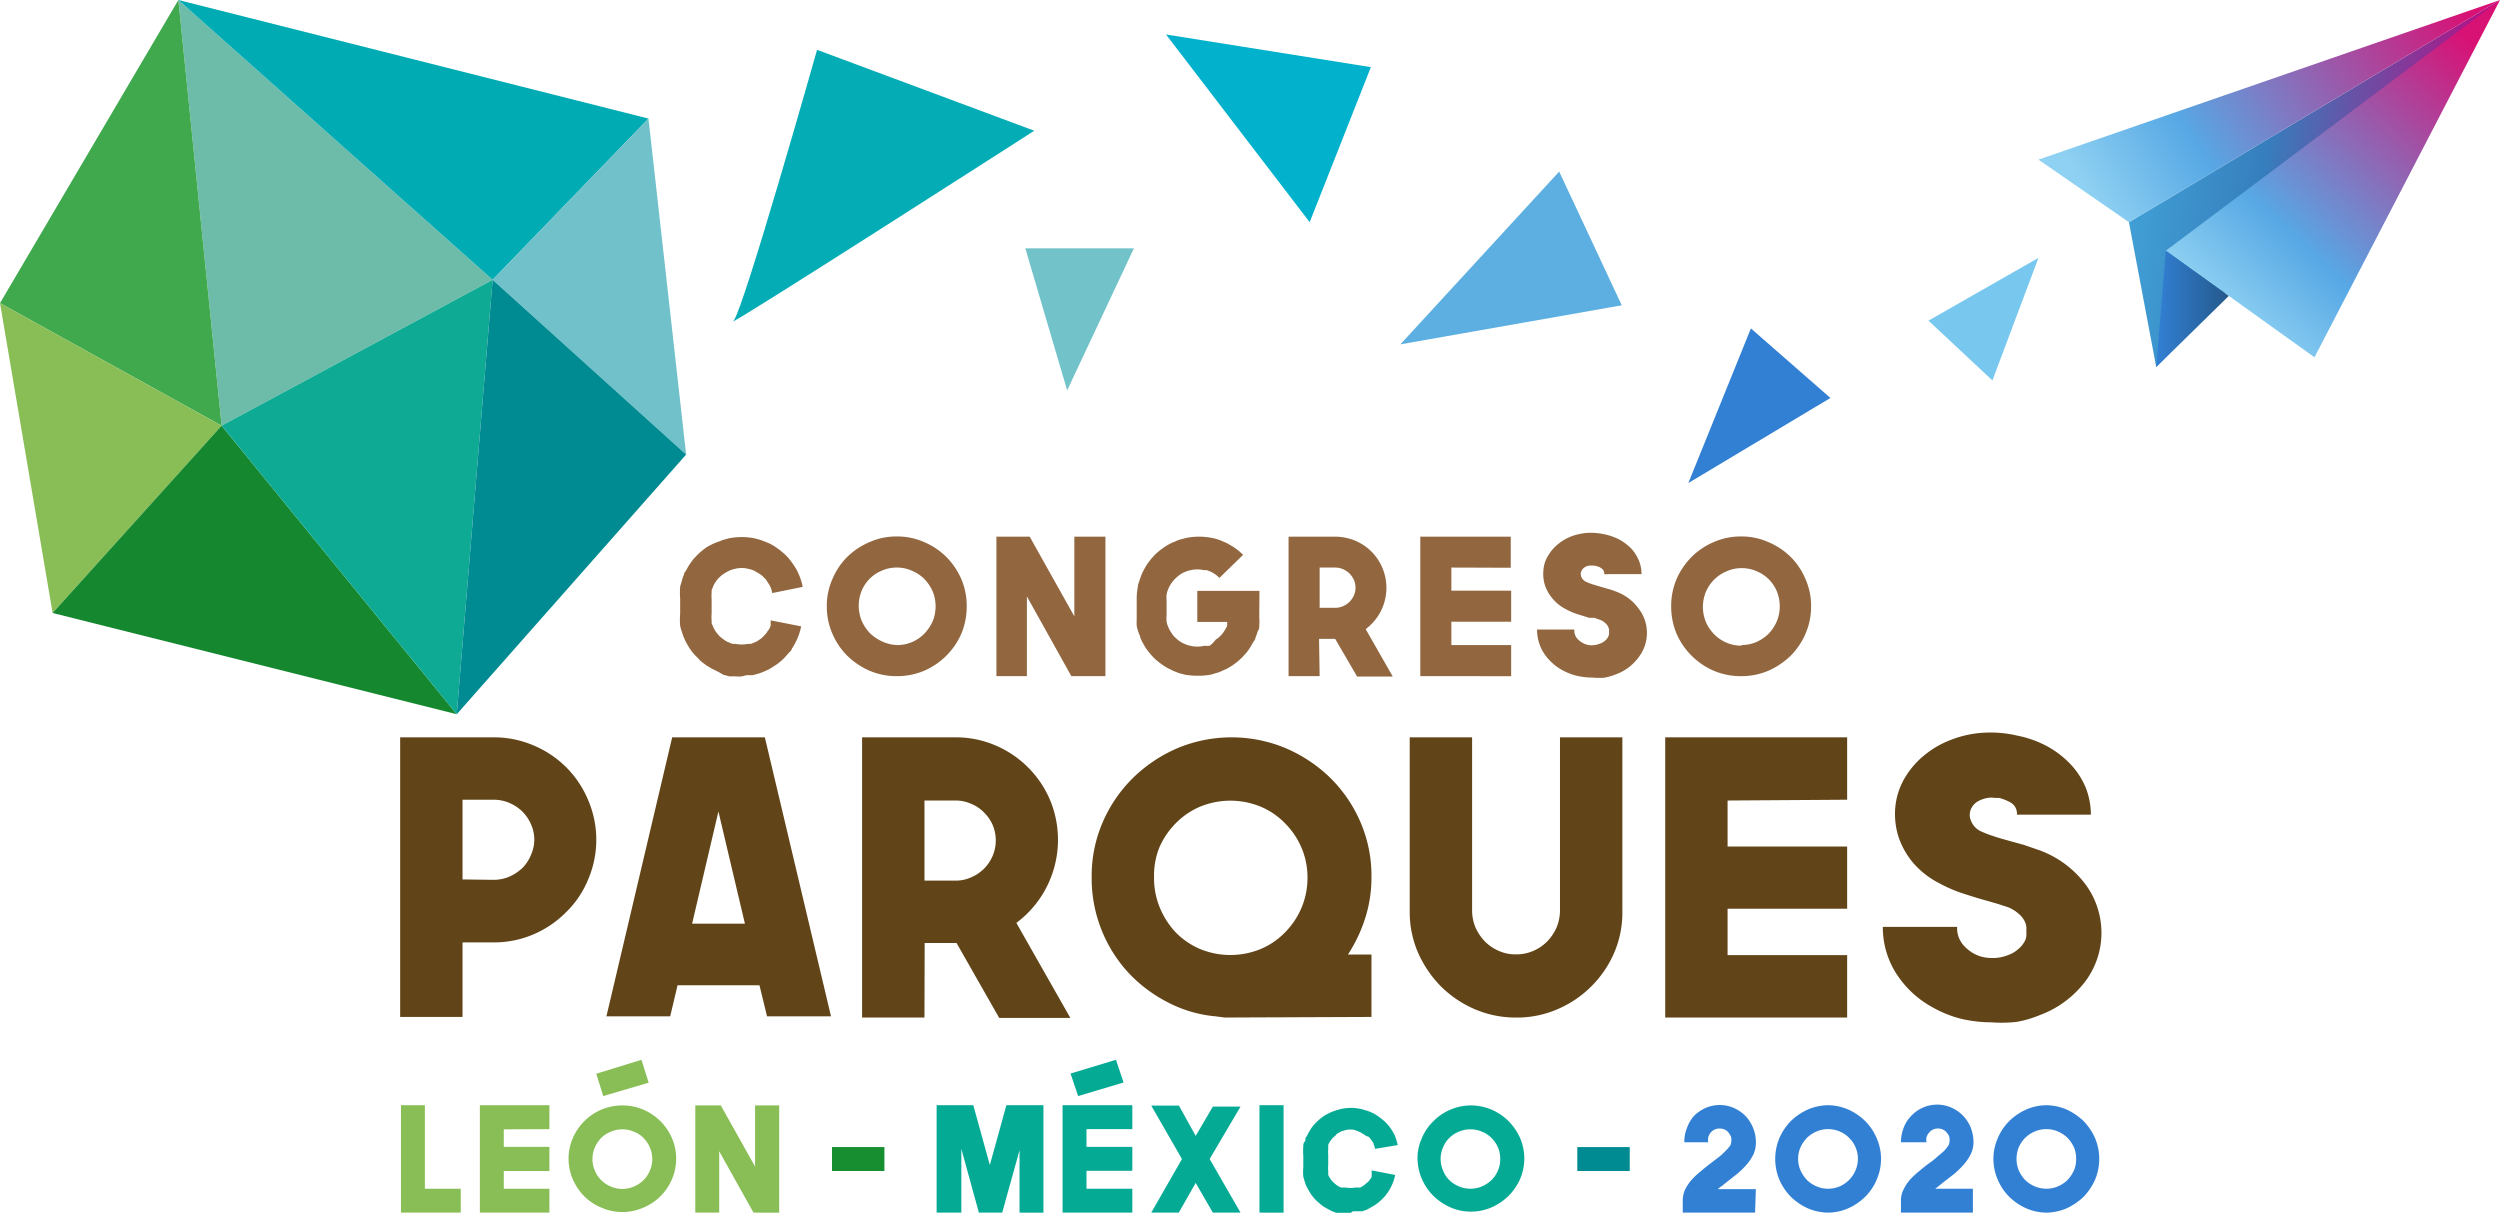 <svg xmlns="http://www.w3.org/2000/svg" xmlns:xlink="http://www.w3.org/1999/xlink" viewBox="0 0 125.45 60.86"><defs><style>.cls-1{fill:#6dbca9;}.cls-2{fill:#00abb4;}.cls-3{fill:#40a94e;}.cls-4{fill:#88be55;}.cls-5{fill:#15882f;}.cls-6{fill:#70c1ca;}.cls-7{fill:#0eaa93;}.cls-8{fill:#008b93;}.cls-9{fill:#04adb5;}.cls-10{fill:#72c2ca;}.cls-11{fill:#02b1cc;}.cls-12{fill:#5cafe0;}.cls-13{fill:#3280d4;}.cls-14{fill:#78c7ee;}.cls-15{fill:url(#Degradado_sin_nombre_46);}.cls-16{fill:url(#Degradado_sin_nombre_13);}.cls-17{fill:url(#Degradado_sin_nombre_13-2);}.cls-18{fill:url(#Degradado_sin_nombre_65);}.cls-19{fill:#178f30;}.cls-20{fill:#05aa95;}.cls-21{fill:#926740;}.cls-22{fill:#614417;}</style><linearGradient id="Degradado_sin_nombre_46" x1="106.95" y1="8.04" x2="125.43" y2="10.23" gradientUnits="userSpaceOnUse"><stop offset="0.01" stop-color="#41a0d6"/><stop offset="0.36" stop-color="#367ebd"/><stop offset="0.9" stop-color="#b11185"/></linearGradient><linearGradient id="Degradado_sin_nombre_13" x1="111.67" y1="16.05" x2="125.79" y2="0.95" gradientUnits="userSpaceOnUse"><stop offset="0.01" stop-color="#8fd1f2"/><stop offset="0.26" stop-color="#57a8e5"/><stop offset="0.9" stop-color="#d81175"/></linearGradient><linearGradient id="Degradado_sin_nombre_13-2" x1="104.7" y1="10.03" x2="124.27" y2="-2.83" xlink:href="#Degradado_sin_nombre_13"/><linearGradient id="Degradado_sin_nombre_65" x1="108.2" y1="15.5" x2="111.84" y2="15.5" gradientUnits="userSpaceOnUse"><stop offset="0" stop-color="#3280d4"/><stop offset="1" stop-color="#25598c"/></linearGradient></defs><title>Recurso 5ldpi</title><g id="Capa_2" data-name="Capa 2"><g id="Capa_1-2" data-name="Capa 1"><polygon class="cls-1" points="8.95 0 24.72 14.04 11.12 21.36 8.95 0"/><polygon class="cls-2" points="32.54 5.95 8.95 0 24.72 14.04 32.54 5.95"/><polygon class="cls-3" points="0 15.21 8.95 0 11.12 21.36 0 15.21"/><polygon class="cls-4" points="2.64 30.76 0 15.21 11.12 21.36 2.64 30.76"/><polygon class="cls-5" points="22.92 35.84 2.64 30.76 11.12 21.36 22.92 35.84"/><polygon class="cls-6" points="34.43 22.81 24.72 14.04 32.54 5.95 34.43 22.81"/><polygon class="cls-7" points="11.12 21.36 24.72 14.04 22.92 35.84 11.12 21.36"/><polygon class="cls-8" points="34.43 22.81 22.92 35.84 24.72 14.04 34.43 22.81"/><path class="cls-9" d="M41,2.5l10.9,4.06s-15.58,10-15.1,9.55S41,2.5,41,2.5Z"/><polygon class="cls-10" points="51.45 12.46 56.9 12.46 53.55 19.59 51.45 12.46"/><polygon class="cls-11" points="58.51 1.73 65.72 11.15 68.79 3.37 58.51 1.73"/><polygon class="cls-12" points="70.27 17.28 78.24 8.61 81.38 15.32 70.27 17.28"/><polygon class="cls-13" points="87.86 16.48 91.85 19.97 84.72 24.24 87.86 16.48"/><polygon class="cls-14" points="96.77 16.09 99.98 19.09 102.29 12.94 96.77 16.09"/><polygon class="cls-15" points="106.83 11.15 108.2 18.42 125.45 0 106.83 11.15"/><polygon class="cls-16" points="108.68 12.58 116.14 17.93 125.45 0 108.68 12.58"/><polygon class="cls-17" points="106.83 11.15 102.29 8.01 125.45 0 106.83 11.15"/><polygon class="cls-18" points="108.2 18.42 108.68 12.58 111.84 14.85 108.2 18.42"/><path class="cls-4" d="M23.12,59.65v1.2h-3V55.46h1.2v4.19Z"/><path class="cls-4" d="M25.28,56.67v.88h2.29v1.21H25.28v.89h2.29v1.2H24.08V55.46h3.49v1.2Z"/><path class="cls-4" d="M32.28,55.68a2.83,2.83,0,0,1,.86.58,2.72,2.72,0,0,1,.58.86,2.58,2.58,0,0,1,.21,1,2.66,2.66,0,0,1-.21,1.05,2.66,2.66,0,0,1-1.44,1.43,2.62,2.62,0,0,1-2.1,0,2.69,2.69,0,0,1-.86-.57,2.83,2.83,0,0,1-.58-.86,2.66,2.66,0,0,1-.21-1.05,2.58,2.58,0,0,1,.21-1,2.72,2.72,0,0,1,1.44-1.44,2.73,2.73,0,0,1,2.1,0Zm-.47,3.86a1.49,1.49,0,0,0,.48-.32,1.35,1.35,0,0,0,.32-.48,1.4,1.4,0,0,0,.12-.58,1.43,1.43,0,0,0-.12-.58,1.55,1.55,0,0,0-.32-.48,1.33,1.33,0,0,0-.48-.31,1.46,1.46,0,0,0-1.16,0,1.33,1.33,0,0,0-.48.31,1.55,1.55,0,0,0-.32.48,1.43,1.43,0,0,0-.12.58,1.4,1.4,0,0,0,.12.58,1.35,1.35,0,0,0,.32.48,1.49,1.49,0,0,0,.48.32,1.46,1.46,0,0,0,1.16,0Zm.74-5.21-.36-1.15-2.27.7L30.27,55Z"/><path class="cls-4" d="M37.81,60.85l-1.72-3.08v3.08h-1.2V55.47h1.28l1.72,3.07V55.47H39.1v5.38Z"/><path class="cls-19" d="M41.75,58.76v-1.2h2.63v1.2Z"/><path class="cls-20" d="M52.36,55.46v5.39h-1.2V57.72l-.87,3.13H49.12l-.88-3.2v3.2H47V55.46h1.84l.83,3,.83-3Z"/><path class="cls-20" d="M56.82,56.66h-2.3v.89h2.3v1.2h-2.3v.9h2.3v1.2h-3.5V55.46h3.5ZM54.1,55l2.28-.68L56,53.18l-2.28.69Z"/><path class="cls-20" d="M60.7,58.16l1.55,2.69H60.86L60,59.36l-.85,1.49H57.77l1.54-2.69-1.54-2.68h1.39L60,57l.86-1.47h1.39Z"/><path class="cls-20" d="M63.2,60.85V55.46h1.21v5.39Z"/><path class="cls-20" d="M67.78,60.86l-.25,0-.24,0-.23,0-.22-.08-.21-.11-.21-.12-.18-.14-.17-.15a2.12,2.12,0,0,1-.3-.36,4,4,0,0,1-.23-.41,3.45,3.45,0,0,1-.14-.45,2.45,2.45,0,0,1,0-.48v-.56a2.59,2.59,0,0,1,0-.48c0-.08,0-.16.07-.23s0-.15.07-.23a1.28,1.28,0,0,0,.11-.2l.12-.2a1.33,1.33,0,0,1,.14-.19l.16-.17a2.57,2.57,0,0,1,.35-.29,2.78,2.78,0,0,1,.42-.22l.22-.08.23-.06a2.27,2.27,0,0,1,1,0l.23.06.23.08a2.18,2.18,0,0,1,.4.22,3.51,3.51,0,0,1,.36.29,2.6,2.6,0,0,1,.3.36A3,3,0,0,1,70,57a4.21,4.21,0,0,1,.14.46L69,57.65a1,1,0,0,0-.07-.23c0-.07-.07-.14-.11-.2a.84.84,0,0,0-.15-.18L68.55,57l-.1-.07-.2-.12L68,56.71a1,1,0,0,0-.49,0l-.22.07-.21.12L67,57l-.09.07a1.19,1.19,0,0,0-.15.18,1,1,0,0,0-.11.2s0,.08,0,.12l0,.11a1,1,0,0,0,0,.24v.56a1,1,0,0,0,0,.25l0,.11s0,.07,0,.11a.75.75,0,0,0,.11.2l.07.1.08.08.09.08.09.07a.71.71,0,0,0,.21.11l.11,0,.11,0a1.34,1.34,0,0,0,.49,0l.11,0,.12,0a.66.66,0,0,0,.2-.11l.18-.15a.6.6,0,0,0,.08-.08.86.86,0,0,0,.07-.1l.06-.09,0-.11a.49.49,0,0,0,0-.11l0-.11,1.18.23a2.15,2.15,0,0,1-.14.45,2.32,2.32,0,0,1-.22.41l-.14.19-.16.17-.17.15a1.33,1.33,0,0,1-.19.14l-.2.12-.2.11-.23.08-.23,0-.24,0Z"/><path class="cls-20" d="M73.79,55.47a2.68,2.68,0,0,1,1.91.79,2.84,2.84,0,0,1,.58.85,2.63,2.63,0,0,1,.21,1,2.66,2.66,0,0,1-.21,1.05,2.84,2.84,0,0,1-.58.85,3,3,0,0,1-.86.58,2.66,2.66,0,0,1-1,.21,2.59,2.59,0,0,1-1.05-.21,2.89,2.89,0,0,1-.86-.58,2.7,2.7,0,0,1-.8-1.9,2.47,2.47,0,0,1,.22-1,2.52,2.52,0,0,1,.58-.85,2.56,2.56,0,0,1,.86-.58A2.59,2.59,0,0,1,73.79,55.47Zm0,4.18a1.43,1.43,0,0,0,.58-.12,1.55,1.55,0,0,0,.48-.32,1.49,1.49,0,0,0,.32-.48,1.38,1.38,0,0,0,.11-.57,1.4,1.4,0,0,0-.11-.58,1.56,1.56,0,0,0-.32-.47,1.39,1.39,0,0,0-.48-.32,1.43,1.43,0,0,0-.58-.12,1.48,1.48,0,0,0-.59.12,1.39,1.39,0,0,0-.48.32,1.38,1.38,0,0,0-.31.47,1.44,1.44,0,0,0,0,1.15,1.33,1.33,0,0,0,.31.48,1.55,1.55,0,0,0,.48.32A1.48,1.48,0,0,0,73.79,59.65Z"/><path class="cls-8" d="M79.15,58.76v-1.2h2.63v1.2Z"/><path class="cls-13" d="M88.07,60.85H84.44v-.6a1.31,1.31,0,0,1,.12-.56,2.22,2.22,0,0,1,.33-.49,3.82,3.82,0,0,1,.46-.43c.16-.14.34-.28.51-.41l.34-.26a3,3,0,0,0,.32-.28,2.05,2.05,0,0,0,.25-.27.36.36,0,0,0,.1-.23.69.69,0,0,0,0-.25.78.78,0,0,0-.12-.22.49.49,0,0,0-.19-.16.57.57,0,0,0-.27-.06.6.6,0,0,0-.27.06.58.58,0,0,0-.19.16.57.57,0,0,0-.11.22.69.69,0,0,0,0,.25h-1.2a1.84,1.84,0,0,1,.14-.74A1.86,1.86,0,0,1,85,56a1.94,1.94,0,0,1,.58-.4,1.78,1.78,0,0,1,1.43,0,1.94,1.94,0,0,1,.58.4,1.86,1.86,0,0,1,.38.6,1.81,1.81,0,0,1,.14.74,1.38,1.38,0,0,1-.13.6,2.5,2.5,0,0,1-.35.52,4.23,4.23,0,0,1-.48.46l-.52.41-.21.17a1.84,1.84,0,0,0-.22.17h1.91Z"/><path class="cls-13" d="M91.73,55.46a2.59,2.59,0,0,1,1,.21,2.89,2.89,0,0,1,.86.58,2.66,2.66,0,0,1,.58.86,2.59,2.59,0,0,1,0,2.09,2.66,2.66,0,0,1-.58.86,2.89,2.89,0,0,1-.86.58,2.59,2.59,0,0,1-1,.21,2.66,2.66,0,0,1-1-.21,3,3,0,0,1-.86-.58,2.83,2.83,0,0,1-.58-.86,2.71,2.71,0,0,1,0-2.09,2.83,2.83,0,0,1,.58-.86,3,3,0,0,1,.86-.58A2.66,2.66,0,0,1,91.73,55.46Zm0,4.19a1.48,1.48,0,0,0,.59-.12,1.52,1.52,0,0,0,.91-1.38,1.43,1.43,0,0,0-.12-.58,1.36,1.36,0,0,0-.32-.47,1.4,1.4,0,0,0-.47-.32,1.48,1.48,0,0,0-.59-.12,1.43,1.43,0,0,0-.58.12,1.55,1.55,0,0,0-.48.32,1.7,1.7,0,0,0-.32.47,1.43,1.43,0,0,0-.12.58,1.4,1.4,0,0,0,.12.58,1.75,1.75,0,0,0,.32.48,1.55,1.55,0,0,0,.48.32A1.43,1.43,0,0,0,91.73,59.65Z"/><path class="cls-13" d="M99,60.85H95.39v-.6a1.18,1.18,0,0,1,.13-.56,2.17,2.17,0,0,1,.32-.49,4.76,4.76,0,0,1,.46-.43c.17-.14.34-.28.52-.41s.22-.16.33-.26.23-.19.33-.28a1.46,1.46,0,0,0,.24-.27.36.36,0,0,0,.1-.23.69.69,0,0,0,0-.25.48.48,0,0,0-.12-.22.49.49,0,0,0-.19-.16.53.53,0,0,0-.26-.06.54.54,0,0,0-.27.06.49.49,0,0,0-.19.16.59.59,0,0,0-.12.22,1,1,0,0,0,0,.25H95.39a2,2,0,0,1,.14-.74,1.73,1.73,0,0,1,.39-.6,1.78,1.78,0,0,1,.57-.4,1.78,1.78,0,0,1,1.43,0,1.82,1.82,0,0,1,.58.4,1.88,1.88,0,0,1,.39.6,2,2,0,0,1,.14.74,1.39,1.39,0,0,1-.14.6,2.5,2.5,0,0,1-.35.52,5.13,5.13,0,0,1-.47.46l-.53.41-.21.17-.22.17H99Z"/><path class="cls-13" d="M102.69,55.46a2.66,2.66,0,0,1,1,.21,3.17,3.17,0,0,1,.86.58,3,3,0,0,1,.58.86,2.71,2.71,0,0,1,0,2.09,3,3,0,0,1-.58.86,3.17,3.17,0,0,1-.86.58,2.66,2.66,0,0,1-1,.21,2.59,2.59,0,0,1-1-.21,2.89,2.89,0,0,1-.86-.58,2.66,2.66,0,0,1-.58-.86,2.59,2.59,0,0,1,0-2.09,2.66,2.66,0,0,1,.58-.86,2.89,2.89,0,0,1,.86-.58A2.59,2.59,0,0,1,102.69,55.46Zm0,4.19a1.43,1.43,0,0,0,.58-.12,1.55,1.55,0,0,0,.48-.32,1.75,1.75,0,0,0,.32-.48,1.4,1.4,0,0,0,.11-.58,1.43,1.43,0,0,0-.11-.58,1.7,1.7,0,0,0-.32-.47,1.55,1.55,0,0,0-.48-.32,1.43,1.43,0,0,0-.58-.12,1.48,1.48,0,0,0-.59.12,1.55,1.55,0,0,0-.48.32,1.7,1.7,0,0,0-.32.47,1.62,1.62,0,0,0-.11.58,1.58,1.58,0,0,0,.11.58,1.75,1.75,0,0,0,.32.48,1.55,1.55,0,0,0,.48.32A1.48,1.48,0,0,0,102.69,59.65Z"/><path class="cls-21" d="M37.23,33.94a1.67,1.67,0,0,1-.32,0l-.31,0-.3-.08L36,33.69l-.27-.13-.27-.16-.24-.18A2.09,2.09,0,0,1,35,33a2.44,2.44,0,0,1-.39-.46,3.5,3.5,0,0,1-.29-.54,5.14,5.14,0,0,1-.19-.59,4,4,0,0,1,0-.63v-.72a4.46,4.46,0,0,1,0-.63l.09-.3a1.42,1.42,0,0,1,.1-.29c0-.09.09-.18.14-.27a2.2,2.2,0,0,1,.15-.26l.18-.25.21-.22a3.58,3.58,0,0,1,.46-.38A3.06,3.06,0,0,1,36,27.2l.29-.11.3-.08a3.34,3.34,0,0,1,1.26,0l.3.08.29.11a2.33,2.33,0,0,1,.52.28,3.54,3.54,0,0,1,.47.38,2.89,2.89,0,0,1,.38.47,2.42,2.42,0,0,1,.29.53,2.93,2.93,0,0,1,.18.59l-1.53.31a1.38,1.38,0,0,0-.08-.29,1.75,1.75,0,0,0-.16-.27.67.67,0,0,0-.19-.23.47.47,0,0,0-.1-.1l-.13-.09-.26-.15a1.71,1.71,0,0,0-.3-.09,1.34,1.34,0,0,0-.63,0,1.4,1.4,0,0,0-.29.09,2.18,2.18,0,0,0-.27.15l-.13.09-.11.1a1.28,1.28,0,0,0-.19.23,1.16,1.16,0,0,0-.14.27l-.06.14c0,.05,0,.1,0,.15a1.82,1.82,0,0,0,0,.32v.72a1.69,1.69,0,0,0,0,.33c0,.05,0,.1,0,.15l.06.13a1.13,1.13,0,0,0,.14.27.62.62,0,0,0,.09.12l.1.12.11.09.13.1a1.16,1.16,0,0,0,.27.14l.14.06.15,0a1.67,1.67,0,0,0,.63,0l.15,0,.15-.06a.94.94,0,0,0,.26-.14,1,1,0,0,0,.23-.19l.11-.12a.36.36,0,0,0,.08-.12.94.94,0,0,0,.09-.12l.07-.15a.65.65,0,0,0,0-.13.83.83,0,0,0,0-.15l1.53.3a2.71,2.71,0,0,1-.18.59,2.85,2.85,0,0,1-.29.54c0,.08-.12.16-.18.24l-.2.22a2.09,2.09,0,0,1-.22.2,1.44,1.44,0,0,1-.25.18l-.25.16-.27.13-.29.11-.3.08-.32,0A1.62,1.62,0,0,1,37.23,33.94Z"/><path class="cls-21" d="M45,26.92a3.33,3.33,0,0,1,1.37.28,3.54,3.54,0,0,1,1.11.74,3.64,3.64,0,0,1,.76,1.12,3.44,3.44,0,0,1,.27,1.36,3.54,3.54,0,0,1-.27,1.38,3.59,3.59,0,0,1-1.87,1.86,3.49,3.49,0,0,1-1.37.27,3.44,3.44,0,0,1-1.36-.27,3.79,3.79,0,0,1-1.12-.75,3.51,3.51,0,0,1-.75-1.11,3.37,3.37,0,0,1-.28-1.38,3.28,3.28,0,0,1,.28-1.36,3.44,3.44,0,0,1,.75-1.12,3.58,3.58,0,0,1,1.12-.74A3.28,3.28,0,0,1,45,26.92Zm0,5.45a1.91,1.91,0,0,0,1.38-.57,2.19,2.19,0,0,0,.42-.62,2,2,0,0,0,0-1.51,2.19,2.19,0,0,0-.42-.62,1.92,1.92,0,0,0-.62-.41,1.79,1.79,0,0,0-.76-.16,1.82,1.82,0,0,0-.76.16,1.86,1.86,0,0,0-1,1,2,2,0,0,0,0,1.51,2.16,2.16,0,0,0,.41.62,2.19,2.19,0,0,0,.62.42A2,2,0,0,0,45,32.37Z"/><path class="cls-21" d="M53.76,33.93l-2.23-4v4H50v-7h1.67l2.24,4v-4h1.56v7Z"/><path class="cls-21" d="M63.19,31a2,2,0,0,1,0,.38c0,.1,0,.2-.08.3A2.47,2.47,0,0,1,63,32c0,.09-.09.18-.14.27s-.1.18-.16.27a1.88,1.88,0,0,1-.18.24l-.2.22-.22.2-.24.18-.26.16-.27.12a1.15,1.15,0,0,1-.29.11l-.3.09a4,4,0,0,1-1.26,0l-.31-.08-.28-.11-.27-.13a2.26,2.26,0,0,1-.26-.16,3.54,3.54,0,0,1-.47-.38,4.43,4.43,0,0,1-.38-.46,3.94,3.94,0,0,1-.29-.54c0-.09-.07-.19-.1-.29a2.63,2.63,0,0,1-.08-.3,2.87,2.87,0,0,1,0-.31c0-.1,0-.21,0-.32v-.72a3.21,3.21,0,0,1,.06-.63c0-.1.05-.2.08-.3s.07-.2.1-.29a4.63,4.63,0,0,1,.29-.54l.18-.24.2-.22a3.54,3.54,0,0,1,.47-.38,2.43,2.43,0,0,1,.53-.28,1.62,1.62,0,0,1,.28-.11l.31-.08a3.34,3.34,0,0,1,1.26,0,2.39,2.39,0,0,1,.59.19,1.66,1.66,0,0,1,.27.13l.26.15.24.18.22.2L61.19,29a1.41,1.41,0,0,0-.24-.2,1.26,1.26,0,0,0-.26-.14l-.14-.05-.15,0a1.38,1.38,0,0,0-.64,0,1.32,1.32,0,0,0-.3.09l-.13.06-.13.08-.12.1a1.56,1.56,0,0,0-.21.21l-.09.12a1.22,1.22,0,0,0-.15.27,1.4,1.4,0,0,0-.09.29,1.82,1.82,0,0,0,0,.32v.72a1.58,1.58,0,0,0,0,.32,1.1,1.1,0,0,0,.09.29,1.22,1.22,0,0,0,.15.27,1,1,0,0,0,.19.24l.11.1.12.09.13.08.13.06a1.32,1.32,0,0,0,.3.09,1.38,1.38,0,0,0,.64,0l.15,0,.14,0A1.26,1.26,0,0,0,61,32.1l.13-.09.11-.1.1-.11.09-.13a1.82,1.82,0,0,0,.15-.27l0-.09,0-.1H60.08V29.65H63.2Z"/><path class="cls-21" d="M66.22,33.93H64.66v-7H67a2.64,2.64,0,0,1,1,.2,2.55,2.55,0,0,1,1.37,1.37,2.59,2.59,0,0,1-.08,2.17,2.65,2.65,0,0,1-.76.9l1.36,2.38H68.1L67,32.06h-.81Zm0-3.43H67a1,1,0,0,0,.39-.08,1.12,1.12,0,0,0,.33-.22,1.21,1.21,0,0,0,.22-.32,1,1,0,0,0,.08-.39,1,1,0,0,0-.08-.39,1.21,1.21,0,0,0-.22-.32,1.12,1.12,0,0,0-.33-.22,1,1,0,0,0-.39-.08h-.78Z"/><path class="cls-21" d="M72.83,28.48v1.16h3V31.2h-3v1.17h3v1.56H71.27v-7h4.54v1.56Z"/><path class="cls-21" d="M87.37,26.92a3.28,3.28,0,0,1,1.36.28,3.58,3.58,0,0,1,1.12.74,3.44,3.44,0,0,1,.75,1.12,3.28,3.28,0,0,1,.28,1.36,3.37,3.37,0,0,1-.28,1.38,3.51,3.51,0,0,1-.75,1.11,3.79,3.79,0,0,1-1.12.75,3.44,3.44,0,0,1-1.36.27A3.49,3.49,0,0,1,86,33.66a3.59,3.59,0,0,1-1.87-1.86,3.54,3.54,0,0,1-.27-1.38,3.44,3.44,0,0,1,.27-1.36,3.64,3.64,0,0,1,.76-1.12A3.54,3.54,0,0,1,86,27.2,3.33,3.33,0,0,1,87.37,26.92Zm0,5.45a2,2,0,0,0,.76-.15,2.19,2.19,0,0,0,.62-.42,2.16,2.16,0,0,0,.41-.62,2,2,0,0,0,0-1.51,1.86,1.86,0,0,0-1-1,1.82,1.82,0,0,0-.76-.16,1.79,1.79,0,0,0-.76.16,1.92,1.92,0,0,0-.62.41,2,2,0,0,0-.42.62,2,2,0,0,0,0,1.51,2,2,0,0,0,.42.62,1.91,1.91,0,0,0,1.38.57Z"/><path class="cls-21" d="M79.89,34a3.44,3.44,0,0,1-.77-.09,3,3,0,0,1-.72-.28,2.64,2.64,0,0,1-.94-.87,2.2,2.2,0,0,1-.33-1.17H79a.64.64,0,0,0,.14.45,1.08,1.08,0,0,0,.26.21.9.9,0,0,0,.43.13,1.16,1.16,0,0,0,.45-.08.82.82,0,0,0,.25-.14.73.73,0,0,0,.15-.17.64.64,0,0,0,.06-.16.62.62,0,0,0,0-.13.57.57,0,0,0,0-.12.52.52,0,0,0-.06-.16.47.47,0,0,0-.15-.17.66.66,0,0,0-.25-.15L80,31,79.74,31l-.58-.18a3.11,3.11,0,0,1-.6-.26,2.1,2.1,0,0,1-.65-.52,2,2,0,0,1-.39-.69,1.88,1.88,0,0,1-.07-.75,1.56,1.56,0,0,1,.25-.74,2.1,2.1,0,0,1,.5-.57,2.41,2.41,0,0,1,.66-.38,2.93,2.93,0,0,1,.79-.17,3.16,3.16,0,0,1,.86.07,3,3,0,0,1,.76.27,2.7,2.7,0,0,1,.59.45,2.1,2.1,0,0,1,.38.6,1.72,1.72,0,0,1,.13.68H80.72a.79.79,0,0,1-.22,0,.3.3,0,0,0-.09-.25.61.61,0,0,0-.22-.13,1,1,0,0,0-.39-.05c-.27,0-.55.24-.46.54v0a.47.47,0,0,0,.22.26,2.83,2.83,0,0,0,.35.14l.4.12.38.11a3,3,0,0,1,.39.13,2.43,2.43,0,0,1,1.14.85,2,2,0,0,1,0,2.46,2.43,2.43,0,0,1-1.14.85,3.06,3.06,0,0,1-.59.17A4,4,0,0,1,79.89,34Z"/><path class="cls-22" d="M24.76,37a5,5,0,0,1,2,.4,5.08,5.08,0,0,1,2.75,2.74,5.06,5.06,0,0,1,0,4,4.86,4.86,0,0,1-1.11,1.64,5.12,5.12,0,0,1-1.64,1.11,5,5,0,0,1-2,.4H23.21v3.74H20.08V37Zm0,7.15a2,2,0,0,0,.8-.16,2.37,2.37,0,0,0,.65-.43,2,2,0,0,0,.43-.65,1.87,1.87,0,0,0,0-1.56,2.08,2.08,0,0,0-.43-.63,2.16,2.16,0,0,0-.65-.43,2,2,0,0,0-.8-.16H23.21v4Z"/><path class="cls-22" d="M38.38,37l3.32,14H38.49l-.38-1.56H34l-.37,1.56h-3.2l3.3-14Zm-3.65,9.35h2.65l-1.33-5.63Z"/><path class="cls-22" d="M46.39,51.06H43.26V37h4.68a5,5,0,0,1,2,.4,5.17,5.17,0,0,1,2.75,2.74,5.21,5.21,0,0,1-.16,4.35A5.14,5.14,0,0,1,51,46.31l2.71,4.77H50.14L48,47.32h-1.6Zm0-6.87h1.54a1.89,1.89,0,0,0,.79-.16,2.1,2.1,0,0,0,.65-.43,2.07,2.07,0,0,0,.44-.65,2,2,0,0,0,0-1.56,2.11,2.11,0,0,0-.44-.63,1.94,1.94,0,0,0-.65-.43,1.89,1.89,0,0,0-.79-.16H46.39Z"/><path class="cls-22" d="M61.46,51.06,61,51a6.4,6.4,0,0,1-2.45-.73,7.13,7.13,0,0,1-2-1.54A7,7,0,0,1,54.78,44a6.76,6.76,0,0,1,.55-2.73,7,7,0,0,1,1.51-2.22,7.29,7.29,0,0,1,2.23-1.5,7.05,7.05,0,0,1,5.46,0,7.32,7.32,0,0,1,2.23,1.49,7,7,0,0,1,1.51,2.22A6.76,6.76,0,0,1,68.82,44a6.67,6.67,0,0,1-.31,2.06,7.57,7.57,0,0,1-.87,1.84h1.18v3.13Zm-3.55-7a3.84,3.84,0,0,0,.3,1.51A4.09,4.09,0,0,0,59,46.79a3.78,3.78,0,0,0,1.24.84,4,4,0,0,0,3,0,3.68,3.68,0,0,0,1.24-.84,3.91,3.91,0,0,0,.83-1.24,3.84,3.84,0,0,0,.3-1.51,3.79,3.79,0,0,0-.3-1.5,3.87,3.87,0,0,0-.83-1.23,3.68,3.68,0,0,0-1.24-.84,4,4,0,0,0-3,0,3.78,3.78,0,0,0-1.24.84,4,4,0,0,0-.83,1.23A3.79,3.79,0,0,0,57.91,44Z"/><path class="cls-22" d="M76,51.06A5.19,5.19,0,0,1,74,50.64a5.47,5.47,0,0,1-1.69-1.14,5.62,5.62,0,0,1-1.15-1.69,5.11,5.11,0,0,1-.42-2.07V37h3.13v8.68a2.24,2.24,0,0,0,.17.86,2.47,2.47,0,0,0,.48.71,2.21,2.21,0,0,0,.7.47,2,2,0,0,0,.85.17,2.1,2.1,0,0,0,.86-.17,2.21,2.21,0,0,0,.7-.47,2.47,2.47,0,0,0,.48-.71,2.24,2.24,0,0,0,.17-.86V37h3.13v8.7A5.11,5.11,0,0,1,81,47.81a5.41,5.41,0,0,1-2.84,2.83A5.11,5.11,0,0,1,76,51.06Z"/><path class="cls-22" d="M86.69,40.17v2.31h6V45.6h-6v2.33h6v3.13H83.56V37h3.13v0h6v3.13Z"/><path class="cls-22" d="M99.93,51.3a6.6,6.6,0,0,1-1.53-.18A5.66,5.66,0,0,1,97,50.56a5,5,0,0,1-1.86-1.73,4.31,4.31,0,0,1-.66-2.32h3.73a1.29,1.29,0,0,0,.29.89,2,2,0,0,0,.51.43,1.82,1.82,0,0,0,.86.24,2.05,2.05,0,0,0,.91-.15,1.45,1.45,0,0,0,.49-.29,1.23,1.23,0,0,0,.29-.33.7.7,0,0,0,.12-.32,1.15,1.15,0,0,0,0-.24,1.19,1.19,0,0,0,0-.25.83.83,0,0,0-.12-.33,1.23,1.23,0,0,0-.29-.33,1.87,1.87,0,0,0-.49-.3l-.52-.17-.59-.17c-.37-.1-.75-.22-1.15-.35a7.1,7.1,0,0,1-1.19-.51,4.35,4.35,0,0,1-1.3-1,4,4,0,0,1-.77-1.36,3.77,3.77,0,0,1-.15-1.5,3.52,3.52,0,0,1,.5-1.48,4.26,4.26,0,0,1,1-1.13,4.71,4.71,0,0,1,1.33-.75,5.29,5.29,0,0,1,1.57-.34,5.84,5.84,0,0,1,1.7.14,5.38,5.38,0,0,1,1.52.54,4.79,4.79,0,0,1,1.17.9,3.86,3.86,0,0,1,.76,1.17,3.73,3.73,0,0,1,.26,1.36h-3.71a.64.64,0,0,0-.32-.61,2.42,2.42,0,0,0-.57-.23l-.21,0a1.14,1.14,0,0,0-.37,0,1.44,1.44,0,0,0-.43.14.82.82,0,0,0-.36.33.72.72,0,0,0-.06.64,1,1,0,0,0,.44.53,4.82,4.82,0,0,0,.68.27c.25.09.52.16.8.24l.76.21.78.27a5.06,5.06,0,0,1,2.28,1.68,4.09,4.09,0,0,1,.82,2.47,4.05,4.05,0,0,1-.82,2.44,5.06,5.06,0,0,1-2.28,1.68,5.4,5.4,0,0,1-1.17.34A6.75,6.75,0,0,1,99.93,51.3Z"/></g></g></svg>